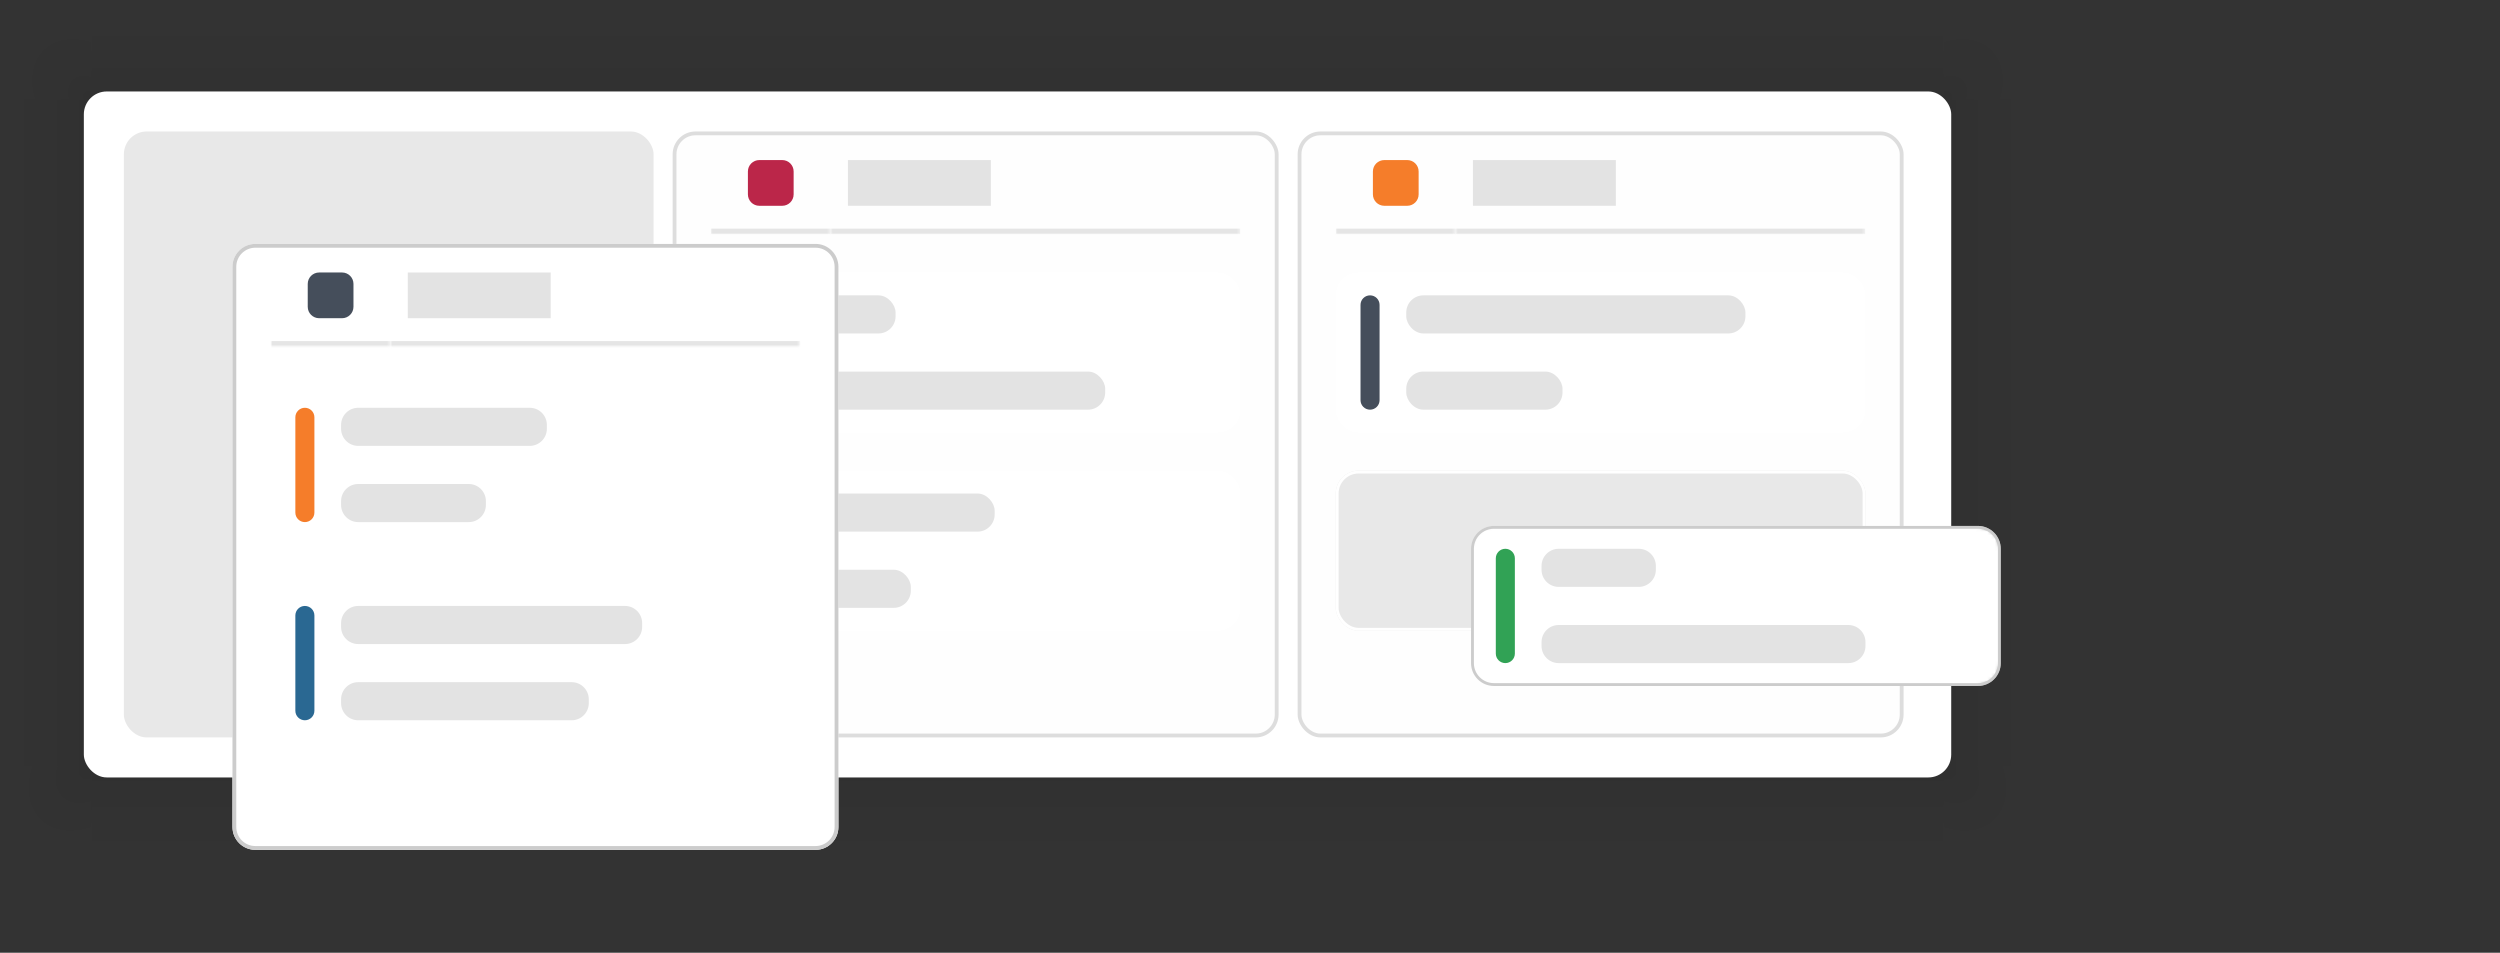 <?xml version="1.0" encoding="UTF-8"?>
<svg xmlns="http://www.w3.org/2000/svg" xmlns:xlink="http://www.w3.org/1999/xlink" id="Warstwa_1" data-name="Warstwa 1" width="656" height="250" version="1.1" viewBox="0 0 656 250">
  <rect x="0" y="0" width="656" height="250" fill="#333333" stroke="none"/>
  <defs>
    <linearGradient id="Gradient_bez_nazwy" data-name="Gradient bez nazwy" x1="24" y1="680.5" x2="0" y2="680.5" gradientTransform="translate(0 -567)" gradientUnits="userSpaceOnUse">
      <stop offset="0" stop-color="#000" stop-opacity=".06"></stop>
      <stop offset=".516" stop-color="#000" stop-opacity=".018"></stop>
      <stop offset="1" stop-color="#000" stop-opacity="0"></stop>
    </linearGradient>
    <linearGradient id="Gradient_bez_nazwy_2" data-name="Gradient bez nazwy 2" x1="-150" y1="479.5" x2="-174" y2="479.5" gradientTransform="translate(360 -366) rotate(-180) scale(1 -1)" gradientUnits="userSpaceOnUse">
      <stop offset="0" stop-color="#000" stop-opacity=".06"></stop>
      <stop offset=".516" stop-color="#000" stop-opacity=".018"></stop>
      <stop offset="1" stop-color="#000" stop-opacity="0"></stop>
    </linearGradient>
    <radialGradient id="Gradient_bez_nazwy_3" data-name="Gradient bez nazwy 3" cx="-366.144" cy="513.336" fx="-366.144" fy="513.336" r="1" gradientTransform="translate(-18389.009 -608.721) rotate(-132.709) scale(35.384 25.518)" gradientUnits="userSpaceOnUse">
      <stop offset="0" stop-color="#000" stop-opacity=".06"></stop>
      <stop offset=".274" stop-color="#000" stop-opacity=".018"></stop>
      <stop offset=".788" stop-color="#000" stop-opacity="0"></stop>
    </radialGradient>
    <linearGradient id="Gradient_bez_nazwy_4" data-name="Gradient bez nazwy 4" x1="-586" y1="621" x2="-612" y2="621" gradientTransform="translate(-354 -586) rotate(-90)" gradientUnits="userSpaceOnUse">
      <stop offset="0" stop-color="#000" stop-opacity="0"></stop>
      <stop offset=".411" stop-color="#000" stop-opacity=".011"></stop>
      <stop offset="1" stop-color="#000" stop-opacity=".05"></stop>
    </linearGradient>
    <radialGradient id="Gradient_bez_nazwy_5" data-name="Gradient bez nazwy 5" cx="-352.572" cy="492.949" fx="-352.572" fy="492.949" r="1" gradientTransform="translate(18215.009 -608.721) rotate(-47.291) scale(35.384 -25.518)" gradientUnits="userSpaceOnUse">
      <stop offset="0" stop-color="#000" stop-opacity=".06"></stop>
      <stop offset=".274" stop-color="#000" stop-opacity=".018"></stop>
      <stop offset=".788" stop-color="#000" stop-opacity="0"></stop>
    </radialGradient>
    <radialGradient id="Gradient_bez_nazwy_6" data-name="Gradient bez nazwy 6" cx="-341.856" cy="506.572" fx="-341.856" fy="506.572" r="1" gradientTransform="translate(17957.329 557.577) rotate(47.291) scale(35.384 24.831)" gradientUnits="userSpaceOnUse">
      <stop offset="0" stop-color="#000" stop-opacity=".06"></stop>
      <stop offset=".431" stop-color="#000" stop-opacity=".018"></stop>
      <stop offset=".687" stop-color="#000" stop-opacity="0"></stop>
    </radialGradient>
    <radialGradient id="Gradient_bez_nazwy_7" data-name="Gradient bez nazwy 7" cx="-355.428" cy="527.523" fx="-355.428" fy="527.523" r="1" gradientTransform="translate(-18131.329 557.577) rotate(132.709) scale(35.384 -24.831)" gradientUnits="userSpaceOnUse">
      <stop offset="0" stop-color="#000" stop-opacity=".06"></stop>
      <stop offset=".431" stop-color="#000" stop-opacity=".018"></stop>
      <stop offset=".687" stop-color="#000" stop-opacity="0"></stop>
    </radialGradient>
    <linearGradient id="Gradient_bez_nazwy_8" data-name="Gradient bez nazwy 8" x1="-586" y1="621" x2="-612" y2="621" gradientTransform="translate(-354 -385) rotate(-90)" gradientUnits="userSpaceOnUse">
      <stop offset="0" stop-color="#000" stop-opacity=".06"></stop>
      <stop offset=".583" stop-color="#000" stop-opacity=".017"></stop>
      <stop offset="1" stop-color="#000" stop-opacity="0"></stop>
    </linearGradient>
    <clipPath id="clippath">
      <rect x="22" y="24" width="490" height="180" rx="6" ry="6" style="fill: none; stroke-width: 0px;"></rect>
    </clipPath>
    <clipPath id="clippath-1">
      <rect x="186.5" y="34.5" width="139" height="27" style="fill: none; stroke-width: 0px;"></rect>
    </clipPath>
    <mask id="mask" x="186.5" y="34.5" width="31.5" height="28.5" maskUnits="userSpaceOnUse">
      <g id="path-12-inside-1_1143_15386" data-name="path-12-inside-1 1143 15386">
        <path d="M186.5,34.5h31.5v27h-31.5v-27Z" style="fill: #fff; stroke-width: 0px;"></path>
      </g>
    </mask>
    <mask id="mask-1" x="218" y="34.5" width="107.5" height="28.5" maskUnits="userSpaceOnUse">
      <g id="path-15-inside-2_1143_15386" data-name="path-15-inside-2 1143 15386">
        <path d="M218,34.5h107.5v27h-107.5v-27Z" style="fill: #fff; stroke-width: 0px;"></path>
      </g>
    </mask>
    <clipPath id="clippath-2">
      <rect x="186.5" y="71.5" width="139" height="42" rx="6" ry="6" style="fill: none; stroke-width: 0px;"></rect>
    </clipPath>
    <clipPath id="clippath-3">
      <rect x="196" y="73.5" width="108" height="120.5" style="fill: none; stroke-width: 0px;"></rect>
    </clipPath>
    <clipPath id="clippath-4">
      <rect x="186.5" y="123.5" width="139" height="42" rx="6" ry="6" style="fill: none; stroke-width: 0px;"></rect>
    </clipPath>
    <clipPath id="clippath-5">
      <rect x="196" y="125.5" width="108" height="120.5" style="fill: none; stroke-width: 0px;"></rect>
    </clipPath>
    <clipPath id="clippath-6">
      <rect x="350.5" y="34.5" width="139" height="27" style="fill: none; stroke-width: 0px;"></rect>
    </clipPath>
    <mask id="mask-2" x="350.5" y="34.5" width="31.5" height="28.5" maskUnits="userSpaceOnUse">
      <g id="path-33-inside-3_1143_15386" data-name="path-33-inside-3 1143 15386">
        <path d="M350.5,34.5h31.5v27h-31.5v-27Z" style="fill: #fff; stroke-width: 0px;"></path>
      </g>
    </mask>
    <mask id="mask-3" x="382" y="34.5" width="107.5" height="28.5" maskUnits="userSpaceOnUse">
      <g id="path-36-inside-4_1143_15386" data-name="path-36-inside-4 1143 15386">
        <path d="M382,34.5h107.5v27h-107.5v-27Z" style="fill: #fff; stroke-width: 0px;"></path>
      </g>
    </mask>
    <clipPath id="clippath-7">
      <rect x="350.5" y="71.5" width="139" height="42" rx="6" ry="6" style="fill: none; stroke-width: 0px;"></rect>
    </clipPath>
    <clipPath id="clippath-8">
      <rect x="360" y="73.5" width="108" height="120.5" style="fill: none; stroke-width: 0px;"></rect>
    </clipPath>
    <clipPath id="clippath-9">
      <rect x="350.5" y="123.5" width="139" height="42" rx="6" ry="6" style="fill: none; stroke-width: 0px;"></rect>
    </clipPath>
    <mask id="mask-4" x="386" y="138" width="139" height="42" maskUnits="userSpaceOnUse">
      <g id="mask0_1143_15386" data-name="mask0 1143 15386">
        <g id="clip0_1143_15653" data-name="clip0 1143 15653">
          <path id="Vector" d="M519,138h-127c-3.314,0-6,2.686-6,6v30c0,3.314,2.686,6,6,6h127c3.314,0,6-2.686,6-6v-30c0-3.314-2.686-6-6-6Z" style="fill: #fff; stroke-width: 0px;"></path>
        </g>
      </g>
    </mask>
    <mask id="mask-5" x="395.5" y="140" width="108" height="120.5" maskUnits="userSpaceOnUse">
      <g id="mask1_1143_15386" data-name="mask1 1143 15386">
        <g id="clip1_1143_15653" data-name="clip1 1143 15653">
          <path id="Vector_3" data-name="Vector 3" d="M503.5,140h-108v120.5h108v-120.5Z" style="fill: #fff; stroke-width: 0px;"></path>
        </g>
      </g>
    </mask>
    <mask id="mask-6" x="71" y="64" width="139" height="28.5" maskUnits="userSpaceOnUse">
      <g id="mask2_1143_15386" data-name="mask2 1143 15386">
        <g id="clip0_1143_15567" data-name="clip0 1143 15567">
          <path id="Vector_8" data-name="Vector 8" d="M210,64H71v27h139v-27Z" style="fill: #fff; stroke-width: 0px;"></path>
        </g>
      </g>
    </mask>
    <mask id="mask-7" x="71" y="64" width="31.5" height="28.5" maskUnits="userSpaceOnUse">
      <g id="mask3_1143_15386" data-name="mask3 1143 15386">
        <g id="Group_6" data-name="Group 6">
          <path id="Vector_9" data-name="Vector 9" d="M71,64h31.5v27h-31.5v-27Z" style="fill: #fff; stroke-width: 0px;"></path>
        </g>
      </g>
    </mask>
    <mask id="mask-8" x="102.5" y="64" width="107.5" height="28.5" maskUnits="userSpaceOnUse">
      <g id="mask4_1143_15386" data-name="mask4 1143 15386">
        <g id="Group_7" data-name="Group 7">
          <path id="Vector_12" data-name="Vector 12" d="M102.5,64h107.5v27h-107.5v-27Z" style="fill: #fff; stroke-width: 0px;"></path>
        </g>
      </g>
    </mask>
    <mask id="mask-9" x="71" y="101" width="139" height="42" maskUnits="userSpaceOnUse">
      <g id="mask5_1143_15386" data-name="mask5 1143 15386">
        <g id="clip1_1143_15567" data-name="clip1 1143 15567">
          <path id="Vector_15" data-name="Vector 15" d="M204,101h-127c-3.314,0-6,2.686-6,6v30c0,3.314,2.686,6,6,6h127c3.314,0,6-2.686,6-6v-30c0-3.314-2.686-6-6-6Z" style="fill: #fff; stroke-width: 0px;"></path>
        </g>
      </g>
    </mask>
    <mask id="mask-10" x="80.5" y="103" width="108" height="120.5" maskUnits="userSpaceOnUse">
      <g id="mask6_1143_15386" data-name="mask6 1143 15386">
        <g id="clip2_1143_15567" data-name="clip2 1143 15567">
          <path id="Vector_17" data-name="Vector 17" d="M188.5,103h-108v120.5h108v-120.5Z" style="fill: #fff; stroke-width: 0px;"></path>
        </g>
      </g>
    </mask>
    <mask id="mask-11" x="71" y="153" width="139" height="42" maskUnits="userSpaceOnUse">
      <g id="mask7_1143_15386" data-name="mask7 1143 15386">
        <g id="clip3_1143_15567" data-name="clip3 1143 15567">
          <path id="Vector_21" data-name="Vector 21" d="M204,153h-127c-3.314,0-6,2.686-6,6v30c0,3.314,2.686,6,6,6h127c3.314,0,6-2.686,6-6v-30c0-3.314-2.686-6-6-6Z" style="fill: #fff; stroke-width: 0px;"></path>
        </g>
      </g>
    </mask>
    <mask id="mask-12" x="80.5" y="155" width="108" height="120.5" maskUnits="userSpaceOnUse">
      <g id="mask8_1143_15386" data-name="mask8 1143 15386">
        <g id="clip4_1143_15567" data-name="clip4 1143 15567">
          <path id="Vector_23" data-name="Vector 23" d="M188.5,155h-108v120.5h108v-120.5Z" style="fill: #fff; stroke-width: 0px;"></path>
        </g>
      </g>
    </mask>
  </defs>
  <g id="Tablica_Kanban" data-name="Tablica Kanban">
    <g id="Frame_1654" data-name="Frame 1654">
      <g id="Cien">
        <rect id="Rectangle_1205" data-name="Rectangle 1205" y="26" width="24" height="175" style="fill: url(#Gradient_bez_nazwy); stroke-width: 0px;"></rect>
        <rect id="Rectangle_1213" data-name="Rectangle 1213" x="510" y="26" width="24" height="175" style="fill: url(#Gradient_bez_nazwy_2); stroke-width: 0px;"></rect>
        <rect id="Rectangle_1208" data-name="Rectangle 1208" width="24" height="26" style="fill: url(#Gradient_bez_nazwy_3); stroke-width: 0px;"></rect>
        <rect id="Rectangle_1207" data-name="Rectangle 1207" x="24" width="486" height="26" style="fill: url(#Gradient_bez_nazwy_4); stroke-width: 0px;"></rect>
        <rect id="Rectangle_1211" data-name="Rectangle 1211" x="510" width="24" height="26" style="fill: url(#Gradient_bez_nazwy_5); stroke-width: 0px;"></rect>
        <rect id="Rectangle_1212" data-name="Rectangle 1212" x="510" y="201" width="24" height="26" style="fill: url(#Gradient_bez_nazwy_6); stroke-width: 0px;"></rect>
        <rect id="Rectangle_1210" data-name="Rectangle 1210" y="201" width="24" height="26" style="fill: url(#Gradient_bez_nazwy_7); stroke-width: 0px;"></rect>
        <rect id="Rectangle_1206" data-name="Rectangle 1206" x="24" y="201" width="486" height="26" style="fill: url(#Gradient_bez_nazwy_8); stroke-width: 0px;"></rect>
      </g>
      <g id="Tile">
        <g style="clip-path: url(#clippath);">
          <g>
            <rect x="22" y="24" width="490" height="180" rx="6" ry="6" style="fill: #fff; stroke-width: 0px;"></rect>
            <g id="Content">
              <g id="Data_Table_for_containers" data-name="Data Table for containers">
                <g id="Table">
                  <g id="Frame_1651" data-name="Frame 1651">
                    <rect x="32.5" y="34.5" width="139" height="159" rx="6" ry="6" style="fill: #e8e8e8; stroke-width: 0px;"></rect>
                  </g>
                  <g id="Frame_1652" data-name="Frame 1652">
                    <rect x="177" y="35" width="158" height="158" rx="5.5" ry="5.5" style="fill: #fefefe; stroke-width: 0px;"></rect>
                    <rect x="177" y="35" width="158" height="158" rx="5.5" ry="5.5" style="fill: none; stroke: #ddd;"></rect>
                    <g style="clip-path: url(#clippath-1);">
                      <g id="Data_Table" data-name="Data Table">
                        <g id="Header_Row" data-name="Header Row">
                          <g id="Header_Cell" data-name="Header Cell">
                            <g style="mask: url(#mask);">
                              <path d="M218,60h-31.5v3h31.5v-3Z" style="fill: #e5e5e5; stroke-width: 0px;"></path>
                            </g>
                            <path id="Rectangle_50" data-name="Rectangle 50" d="M196.25,45c0-1.657,1.343-3,3-3h6c1.657,0,3,1.343,3,3v6c0,1.657-1.343,3-3,3h-6c-1.657,0-3-1.343-3-3v-6Z" style="fill: #bb2649; stroke-width: 0px;"></path>
                          </g>
                          <g id="Header_Cell_2" data-name="Header Cell_2">
                            <g style="mask: url(#mask-1);">
                              <path d="M325.5,60h-107.5v3h107.5v-3Z" style="fill: #e5e5e5; stroke-width: 0px;"></path>
                            </g>
                            <path id="Rectangle_50_2" data-name="Rectangle 50_2" d="M222.5,42h37.5v12h-37.5v-12Z" style="fill: #e3e3e3; stroke-width: 0px;"></path>
                          </g>
                        </g>
                      </g>
                    </g>
                    <g id="Dropdown_Menu" data-name="Dropdown Menu">
                      <g style="clip-path: url(#clippath-2);">
                        <g>
                          <rect x="186.5" y="71.5" width="139" height="42" rx="6" ry="6" style="fill: #fff; stroke-width: 0px;"></rect>
                          <g style="clip-path: url(#clippath-3);">
                            <g id="Items">
                              <g id="Simple_List_Item" data-name="Simple List Item">
                                <g id="Frame_1503" data-name="Frame 1503">
                                  <rect x="205" y="77.5" width="30" height="10" rx="4.5" ry="4.5" style="fill: #e3e3e3; stroke-width: 0px;"></rect>
                                </g>
                              </g>
                              <g id="Simple_List_Item_2" data-name="Simple List Item_2">
                                <g id="Frame_1504" data-name="Frame 1504">
                                  <rect x="205" y="97.5" width="85" height="10" rx="4.5" ry="4.5" style="fill: #e3e3e3; stroke-width: 0px;"></rect>
                                </g>
                              </g>
                            </g>
                          </g>
                          <path id="Rectangle_50_3" data-name="Rectangle 50_3" d="M193,80c0-1.381,1.119-2.5,2.5-2.5s2.5,1.119,2.5,2.5v25c0,1.381-1.119,2.5-2.5,2.5s-2.5-1.119-2.5-2.5v-25Z" style="fill: #454e5b; stroke-width: 0px;"></path>
                        </g>
                      </g>
                      <rect x="186.875" y="71.875" width="138.25" height="41.25" rx="5.625" ry="5.625" style="fill: none; stroke: #fff; stroke-width: .75px;"></rect>
                    </g>
                    <g id="Dropdown_Menu_2" data-name="Dropdown Menu_2">
                      <g style="clip-path: url(#clippath-4);">
                        <g>
                          <rect x="186.5" y="123.5" width="139" height="42" rx="6" ry="6" style="fill: #fff; stroke-width: 0px;"></rect>
                          <g style="clip-path: url(#clippath-5);">
                            <g id="Items_2" data-name="Items 2">
                              <g id="Simple_List_Item_3" data-name="Simple List Item_3">
                                <g id="Frame_1503_2" data-name="Frame 1503_2">
                                  <rect x="205" y="129.5" width="56" height="10" rx="4.5" ry="4.5" style="fill: #e3e3e3; stroke-width: 0px;"></rect>
                                </g>
                              </g>
                              <g id="Simple_List_Item_4" data-name="Simple List Item_4">
                                <g id="Frame_1504_2" data-name="Frame 1504_2">
                                  <rect x="205" y="149.5" width="34" height="10" rx="4.5" ry="4.5" style="fill: #e3e3e3; stroke-width: 0px;"></rect>
                                </g>
                              </g>
                            </g>
                          </g>
                          <path id="Rectangle_50_4" data-name="Rectangle 50_4" d="M193,132c0-1.381,1.119-2.5,2.5-2.5s2.5,1.119,2.5,2.5v25c0,1.381-1.119,2.5-2.5,2.5s-2.5-1.119-2.5-2.5v-25Z" style="fill: #454e5b; stroke-width: 0px;"></path>
                        </g>
                      </g>
                      <rect x="186.875" y="123.875" width="138.25" height="41.25" rx="5.625" ry="5.625" style="fill: none; stroke: #fff; stroke-width: .75px;"></rect>
                    </g>
                  </g>
                  <g id="Frame_1653" data-name="Frame 1653">
                    <rect x="341" y="35" width="158" height="158" rx="5.5" ry="5.5" style="fill: #fefefe; stroke-width: 0px;"></rect>
                    <rect x="341" y="35" width="158" height="158" rx="5.5" ry="5.5" style="fill: none; stroke: #ddd;"></rect>
                    <g style="clip-path: url(#clippath-6);">
                      <g id="Data_Table_2" data-name="Data Table_2">
                        <g id="Header_Row_2" data-name="Header Row_2">
                          <g id="Header_Cell_3" data-name="Header Cell_3">
                            <g style="mask: url(#mask-2);">
                              <path d="M382,60h-31.5v3h31.5v-3Z" style="fill: #e5e5e5; stroke-width: 0px;"></path>
                            </g>
                            <path id="Rectangle_50_5" data-name="Rectangle 50_5" d="M360.25,45c0-1.657,1.343-3,3-3h6c1.657,0,3,1.343,3,3v6c0,1.657-1.343,3-3,3h-6c-1.657,0-3-1.343-3-3v-6Z" style="fill: #f57d2a; stroke-width: 0px;"></path>
                          </g>
                          <g id="Header_Cell_4" data-name="Header Cell_4">
                            <g style="mask: url(#mask-3);">
                              <path d="M489.5,60h-107.5v3h107.5v-3Z" style="fill: #e5e5e5; stroke-width: 0px;"></path>
                            </g>
                            <path id="Rectangle_50_6" data-name="Rectangle 50_6" d="M386.5,42h37.5v12h-37.5v-12Z" style="fill: #e3e3e3; stroke-width: 0px;"></path>
                          </g>
                        </g>
                      </g>
                    </g>
                    <g id="Dropdown_Menu_3" data-name="Dropdown Menu_3">
                      <g style="clip-path: url(#clippath-7);">
                        <g>
                          <rect x="350.5" y="71.5" width="139" height="42" rx="6" ry="6" style="fill: #fff; stroke-width: 0px;"></rect>
                          <g style="clip-path: url(#clippath-8);">
                            <g id="Items_3" data-name="Items 3">
                              <g id="Simple_List_Item_5" data-name="Simple List Item_5">
                                <g id="Frame_1503_3" data-name="Frame 1503_3">
                                  <rect x="369" y="77.5" width="89" height="10" rx="4.5" ry="4.5" style="fill: #e3e3e3; stroke-width: 0px;"></rect>
                                </g>
                              </g>
                              <g id="Simple_List_Item_6" data-name="Simple List Item_6">
                                <g id="Frame_1504_3" data-name="Frame 1504_3">
                                  <rect x="369" y="97.5" width="41" height="10" rx="4.5" ry="4.5" style="fill: #e3e3e3; stroke-width: 0px;"></rect>
                                </g>
                              </g>
                            </g>
                          </g>
                          <path id="Rectangle_50_7" data-name="Rectangle 50_7" d="M357,80c0-1.381,1.119-2.5,2.5-2.5s2.5,1.119,2.5,2.5v25c0,1.381-1.119,2.5-2.5,2.5s-2.5-1.119-2.5-2.5v-25Z" style="fill: #454e5b; stroke-width: 0px;"></path>
                        </g>
                      </g>
                      <rect x="350.875" y="71.875" width="138.25" height="41.25" rx="5.625" ry="5.625" style="fill: none; stroke: #fff; stroke-width: .75px;"></rect>
                    </g>
                    <g id="Dropdown_Menu_4" data-name="Dropdown Menu_4">
                      <g style="clip-path: url(#clippath-9);">
                        <rect x="350.5" y="123.5" width="139" height="42" rx="6" ry="6" style="fill: #e8e8e8; stroke-width: 0px;"></rect>
                      </g>
                      <rect x="350.875" y="123.875" width="138.25" height="41.25" rx="5.625" ry="5.625" style="fill: none; stroke: #fff; stroke-width: .75px;"></rect>
                    </g>
                  </g>
                </g>
              </g>
            </g>
          </g>
        </g>
      </g>
    </g>
    <g id="Frame">
      <g id="Group">
        <g id="Clip_path_group" data-name="Clip path group">
          <g style="mask: url(#mask-4);">
            <g id="Group_2" data-name="Group 2">
              <path id="Vector_2" data-name="Vector 2" d="M519,138h-127c-3.314,0-6,2.686-6,6v30c0,3.314,2.686,6,6,6h127c3.314,0,6-2.686,6-6v-30c0-3.314-2.686-6-6-6Z" style="fill: #fff; stroke-width: 0px;"></path>
              <g id="Clip_path_group_2" data-name="Clip path group_2">
                <g style="mask: url(#mask-5);">
                  <g id="Group_3" data-name="Group 3">
                    <path id="Vector_4" data-name="Vector 4" d="M430,144h-21c-2.485,0-4.5,2.015-4.5,4.5v1c0,2.485,2.015,4.5,4.5,4.5h21c2.485,0,4.5-2.015,4.5-4.5v-1c0-2.485-2.015-4.5-4.5-4.5Z" style="fill: #e3e3e3; stroke-width: 0px;"></path>
                    <path id="Vector_5" data-name="Vector 5" d="M485,164h-76c-2.485,0-4.5,2.015-4.5,4.5v1c0,2.485,2.015,4.5,4.5,4.5h76c2.485,0,4.5-2.015,4.5-4.5v-1c0-2.485-2.015-4.5-4.5-4.5Z" style="fill: #e3e3e3; stroke-width: 0px;"></path>
                  </g>
                </g>
              </g>
              <path id="Vector_6" data-name="Vector 6" d="M392.5,146.5c0-1.381,1.119-2.5,2.5-2.5s2.5,1.119,2.5,2.5v25c0,1.381-1.119,2.5-2.5,2.5s-2.5-1.119-2.5-2.5v-25Z" style="fill: #31a255; stroke-width: 0px;"></path>
            </g>
          </g>
        </g>
        <path id="Vector_Stroke_" data-name="Vector (Stroke)" d="M392,138.75c-2.899,0-5.25,2.351-5.25,5.25v30c0,2.899,2.351,5.25,5.25,5.25h127c2.899,0,5.25-2.351,5.25-5.25v-30c0-2.899-2.351-5.25-5.25-5.25h-127ZM386,144c0-3.314,2.686-6,6-6h127c3.314,0,6,2.686,6,6v30c0,3.314-2.686,6-6,6h-127c-3.314,0-6-2.686-6-6v-30Z" style="fill: #ccc; fill-rule: evenodd; stroke-width: 0px;"></path>
      </g>
    </g>
    <g id="Frame_2" data-name="Frame 2">
      <g id="Group_4" data-name="Group 4">
        <path id="Vector_7" data-name="Vector 7" d="M214,64H67c-3.314,0-6,2.686-6,6v147c0,3.314,2.686,6,6,6h147c3.314,0,6-2.686,6-6V70c0-3.314-2.686-6-6-6Z" style="fill: #fff; stroke-width: 0px;"></path>
        <path id="Vector_Stroke__2" data-name="Vector (Stroke)_2" d="M67,65c-2.761,0-5,2.239-5,5v147c0,2.761,2.239,5,5,5h147c2.761,0,5-2.239,5-5V70c0-2.761-2.239-5-5-5H67ZM61,70c0-3.314,2.686-6,6-6h147c3.314,0,6,2.686,6,6v147c0,3.314-2.686,6-6,6H67c-3.314,0-6-2.686-6-6V70Z" style="fill: #ccc; fill-rule: evenodd; stroke-width: 0px;"></path>
        <g id="Clip_path_group_3" data-name="Clip path group_3">
          <g style="mask: url(#mask-6);">
            <g id="Group_5" data-name="Group 5">
              <g id="Mask_group" data-name="Mask group">
                <g style="mask: url(#mask-7);">
                  <path id="Vector_10" data-name="Vector 10" d="M102.5,89.5h-31.5v3h31.5v-3Z" style="fill: #e5e5e5; stroke-width: 0px;"></path>
                </g>
              </g>
              <path id="Vector_11" data-name="Vector 11" d="M80.75,74.5c0-1.657,1.343-3,3-3h6c1.657,0,3,1.343,3,3v6c0,1.657-1.343,3-3,3h-6c-1.657,0-3-1.343-3-3v-6Z" style="fill: #454e5b; stroke-width: 0px;"></path>
              <g id="Mask_group_2" data-name="Mask group_2">
                <g style="mask: url(#mask-8);">
                  <path id="Vector_13" data-name="Vector 13" d="M210,89.5h-107.5v3h107.5v-3Z" style="fill: #e5e5e5; stroke-width: 0px;"></path>
                </g>
              </g>
              <path id="Vector_14" data-name="Vector 14" d="M107,71.5h37.5v12h-37.5v-12Z" style="fill: #e3e3e3; stroke-width: 0px;"></path>
            </g>
          </g>
        </g>
        <g id="Group_8" data-name="Group 8">
          <g id="Clip_path_group_4" data-name="Clip path group_4">
            <g style="mask: url(#mask-9);">
              <g id="Group_9" data-name="Group 9">
                <path id="Vector_16" data-name="Vector 16" d="M204,101h-127c-3.314,0-6,2.686-6,6v30c0,3.314,2.686,6,6,6h127c3.314,0,6-2.686,6-6v-30c0-3.314-2.686-6-6-6Z" style="fill: #fff; stroke-width: 0px;"></path>
                <g id="Clip_path_group_5" data-name="Clip path group_5">
                  <g style="mask: url(#mask-10);">
                    <g id="Group_10" data-name="Group 10">
                      <path id="Vector_18" data-name="Vector 18" d="M139,107h-45c-2.485,0-4.5,2.015-4.5,4.5v1c0,2.485,2.015,4.5,4.5,4.5h45c2.485,0,4.5-2.015,4.5-4.5v-1c0-2.485-2.015-4.5-4.5-4.5Z" style="fill: #e3e3e3; stroke-width: 0px;"></path>
                      <path id="Vector_19" data-name="Vector 19" d="M123,127h-29c-2.485,0-4.5,2.015-4.5,4.5v1c0,2.485,2.015,4.5,4.5,4.5h29c2.485,0,4.5-2.015,4.5-4.5v-1c0-2.485-2.015-4.5-4.5-4.5Z" style="fill: #e3e3e3; stroke-width: 0px;"></path>
                    </g>
                  </g>
                </g>
                <path id="Vector_20" data-name="Vector 20" d="M77.5,109.5c0-1.381,1.119-2.5,2.5-2.5s2.5,1.119,2.5,2.5v25c0,1.381-1.119,2.5-2.5,2.5s-2.5-1.119-2.5-2.5v-25Z" style="fill: #f57d2a; stroke-width: 0px;"></path>
              </g>
            </g>
          </g>
          <path id="Vector_Stroke__3" data-name="Vector (Stroke)_3" d="M77,101.75c-2.899,0-5.25,2.351-5.25,5.25v30c0,2.899,2.351,5.25,5.25,5.25h127c2.899,0,5.25-2.351,5.25-5.25v-30c0-2.899-2.351-5.25-5.25-5.25h-127ZM71,107c0-3.314,2.686-6,6-6h127c3.314,0,6,2.686,6,6v30c0,3.314-2.686,6-6,6h-127c-3.314,0-6-2.686-6-6v-30Z" style="fill: #fff; fill-rule: evenodd; stroke-width: 0px;"></path>
        </g>
        <g id="Group_11" data-name="Group 11">
          <g id="Clip_path_group_6" data-name="Clip path group_6">
            <g style="mask: url(#mask-11);">
              <g id="Group_12" data-name="Group 12">
                <path id="Vector_22" data-name="Vector 22" d="M204,153h-127c-3.314,0-6,2.686-6,6v30c0,3.314,2.686,6,6,6h127c3.314,0,6-2.686,6-6v-30c0-3.314-2.686-6-6-6Z" style="fill: #fff; stroke-width: 0px;"></path>
                <g id="Clip_path_group_7" data-name="Clip path group_7">
                  <g style="mask: url(#mask-12);">
                    <g id="Group_13" data-name="Group 13">
                      <path id="Vector_24" data-name="Vector 24" d="M164,159h-70c-2.485,0-4.5,2.015-4.5,4.5v1c0,2.485,2.015,4.5,4.5,4.5h70c2.485,0,4.5-2.015,4.5-4.5v-1c0-2.485-2.015-4.5-4.5-4.5Z" style="fill: #e3e3e3; stroke-width: 0px;"></path>
                      <path id="Vector_25" data-name="Vector 25" d="M150,179h-56c-2.485,0-4.5,2.015-4.5,4.5v1c0,2.485,2.015,4.5,4.5,4.5h56c2.485,0,4.5-2.015,4.5-4.5v-1c0-2.485-2.015-4.5-4.5-4.5Z" style="fill: #e3e3e3; stroke-width: 0px;"></path>
                    </g>
                  </g>
                </g>
                <path id="Vector_26" data-name="Vector 26" d="M77.5,161.5c0-1.381,1.119-2.5,2.5-2.5s2.5,1.119,2.5,2.5v25c0,1.381-1.119,2.5-2.5,2.5s-2.5-1.119-2.5-2.5v-25Z" style="fill: #2a6892; stroke-width: 0px;"></path>
              </g>
            </g>
          </g>
          <path id="Vector_Stroke__4" data-name="Vector (Stroke)_4" d="M77,153.75c-2.899,0-5.25,2.351-5.25,5.25v30c0,2.899,2.351,5.25,5.25,5.25h127c2.899,0,5.25-2.351,5.25-5.25v-30c0-2.899-2.351-5.25-5.25-5.25h-127ZM71,159c0-3.314,2.686-6,6-6h127c3.314,0,6,2.686,6,6v30c0,3.314-2.686,6-6,6h-127c-3.314,0-6-2.686-6-6v-30Z" style="fill: #fff; fill-rule: evenodd; stroke-width: 0px;"></path>
        </g>
      </g>
    </g>
  </g>
</svg>
